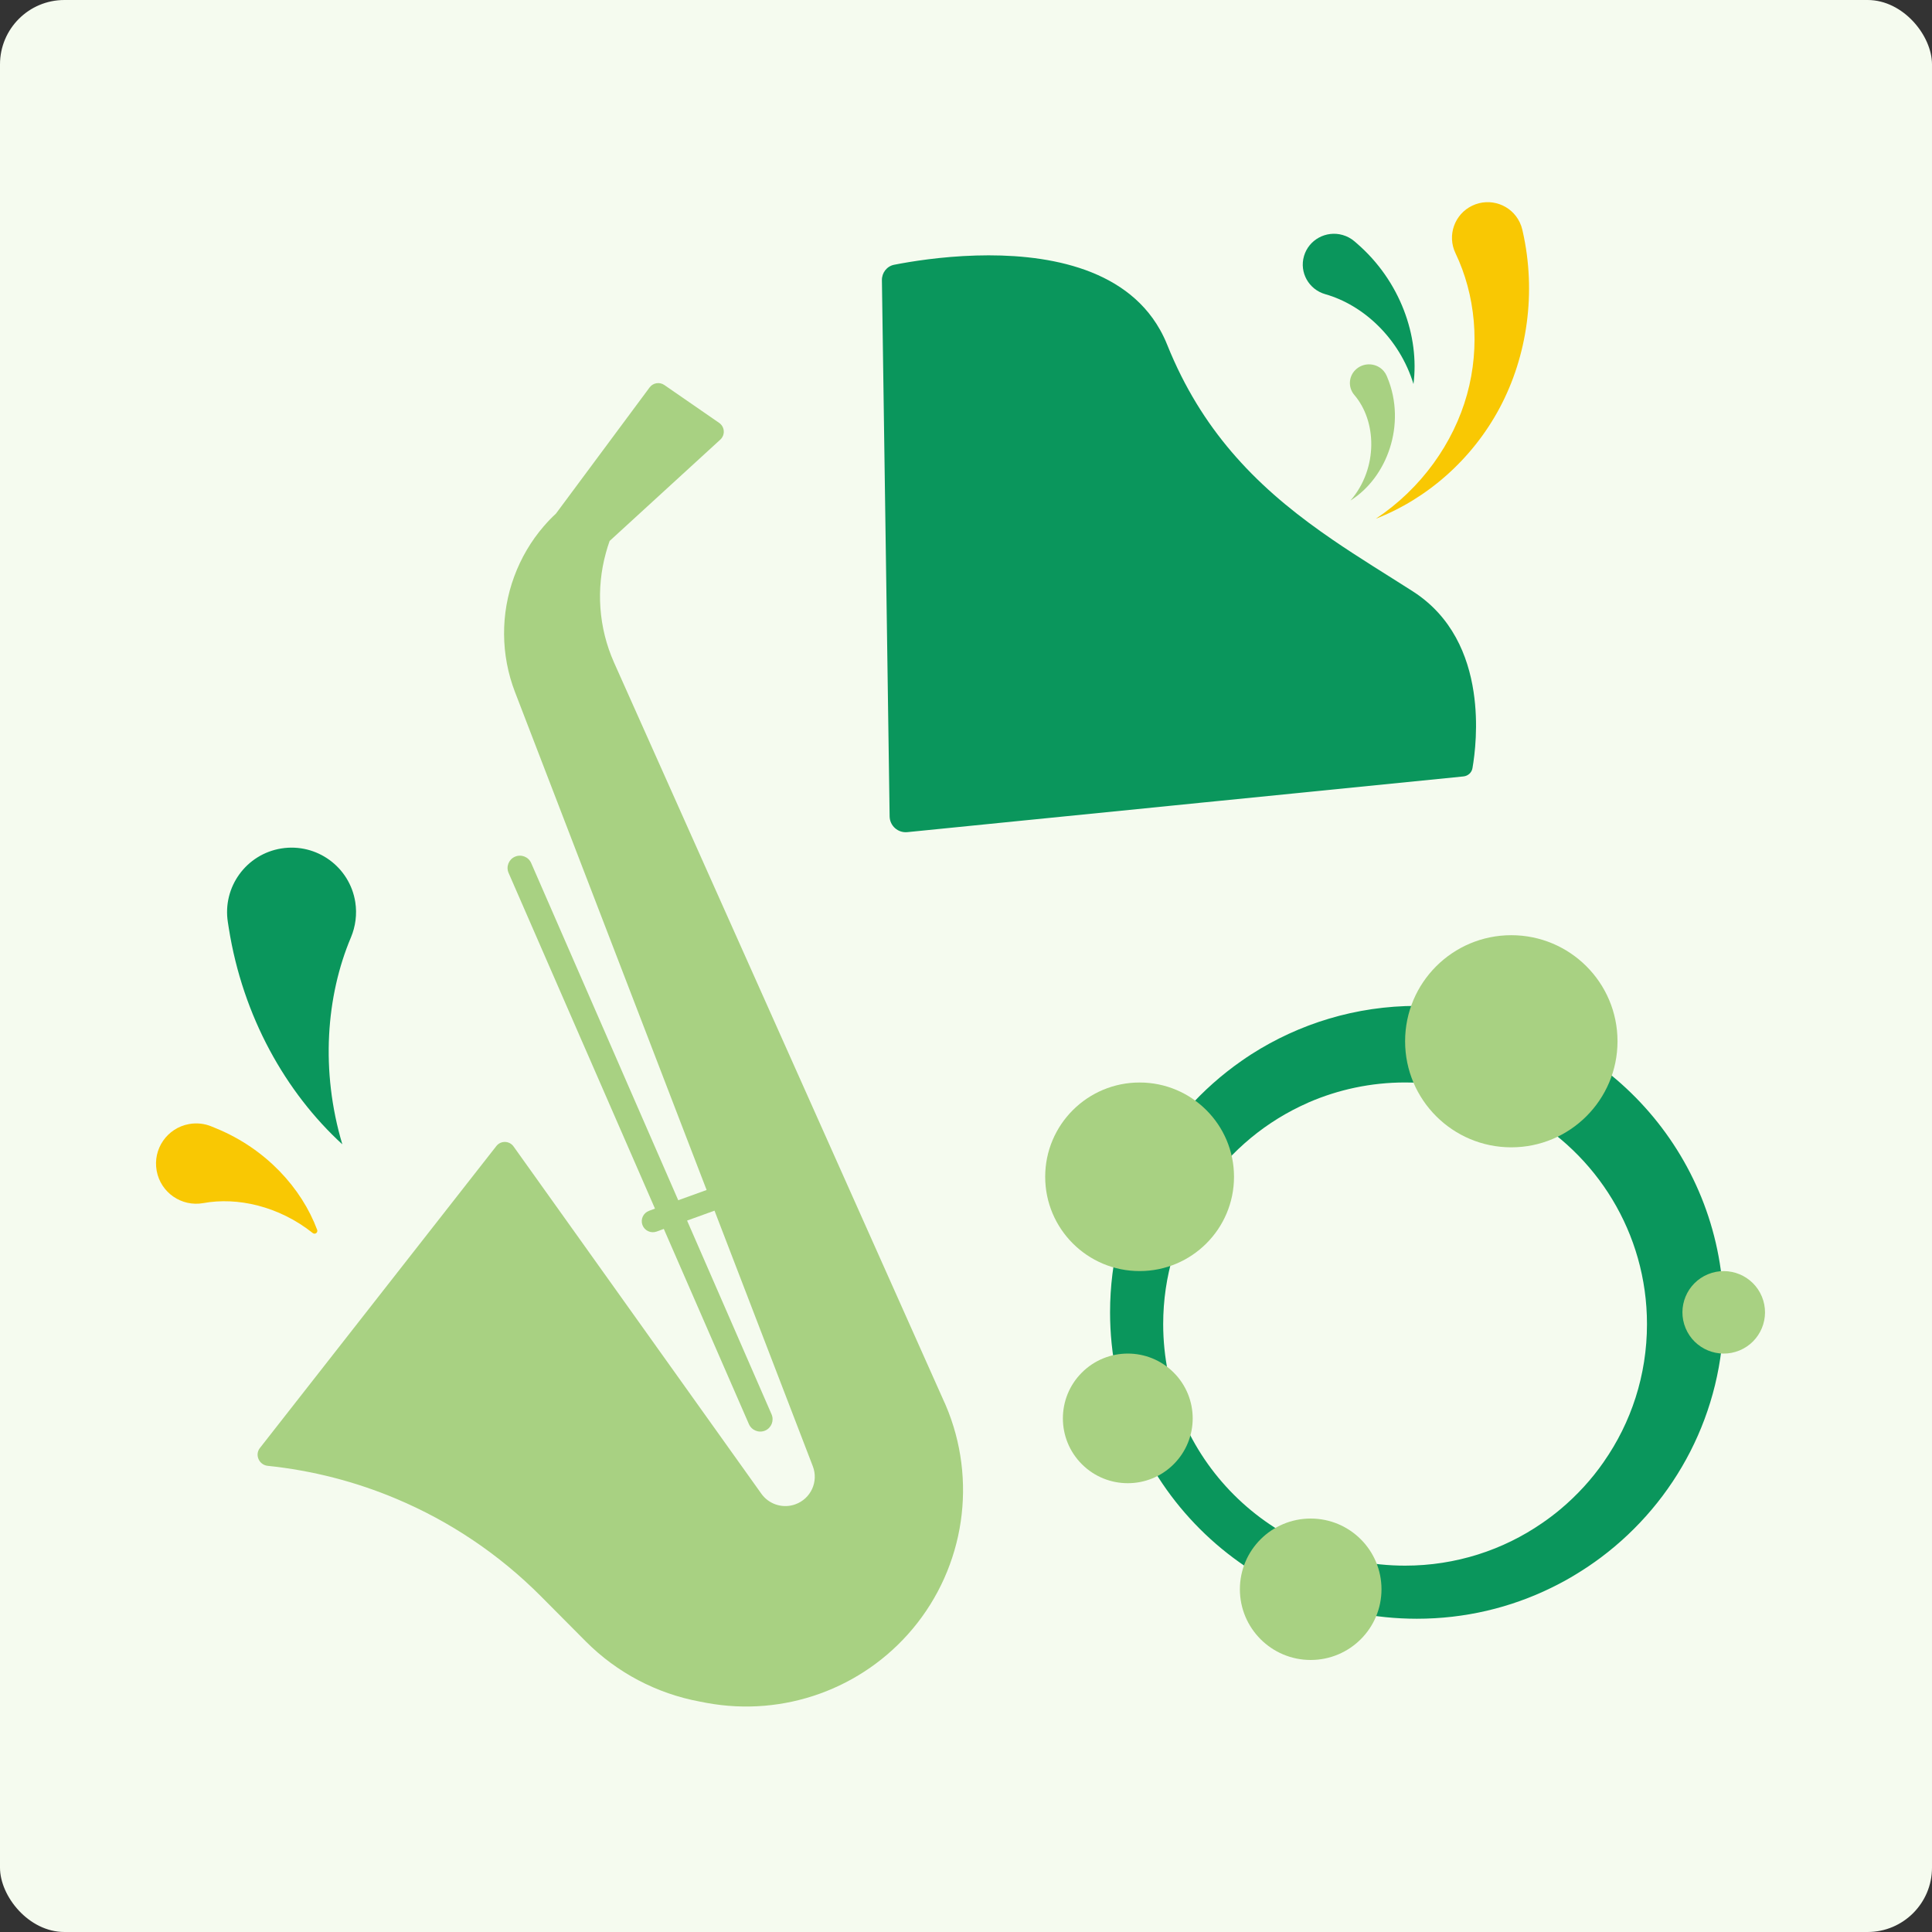 <svg width="360" height="360" viewBox="0 0 360 360" fill="none" xmlns="http://www.w3.org/2000/svg">
<rect x="0" y="0" width="360" height="360" fill="#333333" stroke="none"/>
<rect width="360" height="360" rx="12" fill="#F5FBEF"/>
<path d="M256.371 96.655C264.845 91.029 270.862 82.522 273.36 73.503C274.612 68.997 275.004 64.338 274.615 59.849C274.225 55.356 273.052 51.027 271.204 47.17C269.623 43.869 271.021 39.909 274.329 38.326C277.636 36.74 281.6 38.129 283.181 41.43C283.393 41.873 283.551 42.326 283.659 42.785L283.718 43.046C285.023 48.773 285.235 54.591 284.487 60.18C283.739 65.769 282.031 71.142 279.456 75.98C274.303 85.656 265.851 92.974 256.371 96.655Z" fill="#F9C803"/>
<path d="M251.641 93.263C252.947 91.768 253.911 90.067 254.545 88.308C255.183 86.545 255.497 84.719 255.517 82.932C255.537 81.146 255.263 79.399 254.719 77.808C254.179 76.213 253.367 74.774 252.36 73.596C251.1 72.124 251.3 69.933 252.813 68.7C254.323 67.47 256.569 67.664 257.832 69.139C258.067 69.414 258.254 69.717 258.389 70.034L258.485 70.266C259.416 72.483 259.87 74.792 259.92 77.038C259.971 79.284 259.632 81.473 258.973 83.513C258.314 85.553 257.335 87.454 256.093 89.114C254.851 90.774 253.333 92.197 251.644 93.263L251.641 93.263Z" fill="#A8D182"/>
<path d="M263.382 71.561C262.075 67.28 259.71 63.573 256.803 60.707C253.899 57.835 250.43 55.806 246.962 54.823C243.876 53.949 242.092 50.769 242.979 47.721C243.865 44.672 247.085 42.91 250.171 43.784C251.007 44.023 251.749 44.427 252.367 44.954L252.781 45.312C256.896 48.853 259.821 53.221 261.581 57.774C263.345 62.33 263.947 67.119 263.382 71.561Z" fill="#0A965C"/>
<path d="M63.779 213.221C53.255 203.572 45.25 189.456 42.636 172.965L42.461 171.845C41.42 165.294 45.891 159.134 52.449 158.094C59.003 157.058 65.163 161.528 66.2 168.083C66.562 170.372 66.232 172.656 65.401 174.646C60.765 185.616 59.705 199.53 63.783 213.217L63.779 213.221Z" fill="#0A965C"/>
<path d="M58.276 229.76C55.124 227.246 51.595 225.558 48.076 224.647C44.553 223.732 41.036 223.604 37.902 224.177C33.838 224.918 29.939 222.231 29.195 218.163C28.447 214.098 31.14 210.2 35.209 209.456C36.677 209.187 38.123 209.365 39.403 209.894L40.292 210.262C44.947 212.171 48.918 214.964 52.091 218.231C55.261 221.501 57.646 225.268 59.102 229.169C59.201 229.441 59.064 229.741 58.796 229.843C58.62 229.91 58.425 229.872 58.286 229.764L58.283 229.76L58.276 229.76Z" fill="#F9C803"/>
<path d="M226.696 149.283L224.577 149.495L224.263 149.524L217.715 150.183L192.181 152.742L191.061 152.852L178.476 154.115L169.068 155.057C167.319 155.232 165.794 153.872 165.769 152.115L165.423 128.016L165.041 101.486L164.728 79.759L164.331 52.215C164.311 50.82 165.252 49.601 166.622 49.332C169.646 48.738 175.324 47.803 181.883 47.613C194.137 47.255 209.443 49.501 216.154 61.45C216.652 62.331 217.1 63.267 217.497 64.259C217.904 65.274 218.325 66.265 218.765 67.234C222.175 74.8 226.438 80.937 231.201 86.131C236.464 91.884 242.335 96.478 248.309 100.571C253.306 103.995 258.378 107.067 263.228 110.172C270.6 114.884 273.56 122.211 274.575 128.889C275.515 135.035 274.807 140.634 274.371 143.144C274.226 143.983 273.529 144.592 272.682 144.677L226.696 149.283Z" fill="#0A965C"/>
<path d="M272.924 188.125C270.023 187.67 267.044 187.431 264.015 187.431C252.649 187.431 242.064 190.757 233.169 196.45C232.544 196.854 231.922 197.269 231.317 197.696C216.523 208.016 206.844 225.138 206.844 244.534C206.844 276.066 232.441 301.629 264.015 301.629C272.977 301.629 281.45 299.573 288.987 295.896C290.618 295.108 292.208 294.242 293.753 293.289C295.329 292.331 296.858 291.297 298.322 290.203C312.215 279.793 321.185 263.211 321.185 244.537C321.185 216.021 300.266 192.395 272.924 188.122V188.125ZM298.858 272.37C296.582 275.662 293.857 278.62 290.8 281.194C289.687 282.127 288.524 283.01 287.316 283.832C280.07 288.827 271.272 291.735 261.823 291.735C236.923 291.735 216.743 271.593 216.743 246.723C216.743 228.843 227.172 213.395 242.298 206.136C242.817 205.888 243.391 205.618 243.868 205.409C249.369 203.03 255.449 201.701 261.823 201.701C269.702 201.701 277.096 203.726 283.551 207.278C297.46 214.941 306.891 229.737 306.891 246.732C306.891 256.264 303.929 265.1 298.855 272.367L298.858 272.37Z" fill="#0A965C"/>
<path d="M281.609 213.787C292.539 213.787 301.399 204.939 301.399 194.024C301.399 183.109 292.539 174.261 281.609 174.261C270.68 174.261 261.82 183.109 261.82 194.024C261.82 204.939 270.68 213.787 281.609 213.787Z" fill="#A8D182"/>
<path d="M324.134 251.635C328.06 250.011 329.924 245.517 328.298 241.597C326.672 237.677 322.172 235.816 318.247 237.439C314.322 239.063 312.458 243.557 314.083 247.477C315.709 251.397 320.209 253.258 324.134 251.635Z" fill="#A8D182"/>
<path d="M212.348 236.846C222.064 236.846 229.94 228.98 229.94 219.277C229.94 209.575 222.064 201.709 212.348 201.709C202.632 201.709 194.756 209.575 194.756 219.277C194.756 228.98 202.632 236.846 212.348 236.846Z" fill="#A8D182"/>
<path d="M218.699 272.836C223.422 268.119 223.422 260.471 218.699 255.755C213.976 251.038 206.318 251.038 201.595 255.755C196.872 260.471 196.872 268.119 201.595 272.836C206.318 277.552 213.976 277.552 218.699 272.836Z" fill="#A8D182"/>
<path d="M244.228 309.311C251.514 309.311 257.421 303.412 257.421 296.135C257.421 288.859 251.514 282.96 244.228 282.96C236.942 282.96 231.035 288.859 231.035 296.135C231.035 303.412 236.942 309.311 244.228 309.311Z" fill="#A8D182"/>
<path d="M176.218 261.849C176.14 261.637 176.04 261.429 175.94 261.221L160.566 226.782L142.031 185.269L137.772 175.736L114.46 123.55C114.444 123.515 114.431 123.48 114.414 123.445C111.522 116.937 111.052 109.72 112.9 103.019C113.099 102.27 113.337 101.53 113.595 100.798C113.595 100.798 113.595 100.798 113.595 100.796L113.6 100.795L134.218 81.917C135.165 81.05 135.061 79.527 134.004 78.797L123.786 71.739C122.898 71.127 121.685 71.327 121.043 72.193L103.597 95.699L103.593 95.705C102.793 96.44 102.04 97.231 101.319 98.063C98.949 100.81 97.078 103.993 95.81 107.441C93.246 114.394 93.298 122.043 95.965 128.961L119.482 190.068L127.366 210.568L131.668 221.738L126.379 223.648L117.511 203.314L112.399 191.584L112.397 191.585L98.981 160.824C98.478 159.655 97.121 159.131 95.961 159.632C94.79 160.135 94.265 161.491 94.766 162.65L107.807 192.562L108.756 192.361L107.805 192.565L109.403 196.215L122.044 225.207L120.95 225.615C119.878 225.999 119.32 227.181 119.701 228.241C120.088 229.319 121.279 229.869 122.348 229.484L123.691 228.991L139.551 265.37C140.073 266.539 141.417 267.065 142.583 266.563C143.745 266.061 144.278 264.699 143.766 263.529L128.027 227.437L133.138 225.59L151.45 273.197C152.569 276.075 151.076 279.27 148.21 280.303C148.077 280.353 147.953 280.399 147.819 280.431C145.599 281.055 143.212 280.219 141.87 278.337L105.97 228.023L95.689 213.622C94.913 212.535 93.31 212.499 92.487 213.551L48.427 269.818C47.432 271.089 48.274 272.967 49.879 273.134C58.193 273.997 66.274 276.086 73.876 279.291C83.863 283.499 93.017 289.631 100.779 297.43L106.906 303.594L109.166 305.869C114.946 311.669 122.353 315.576 130.418 317.071L131.671 317.312C138.865 318.638 146.139 317.98 152.773 315.587C159.397 313.201 165.387 309.088 170.058 303.511C179.792 291.885 182.158 275.766 176.224 261.848L176.218 261.849Z" fill="#A8D182"/>
</svg>

